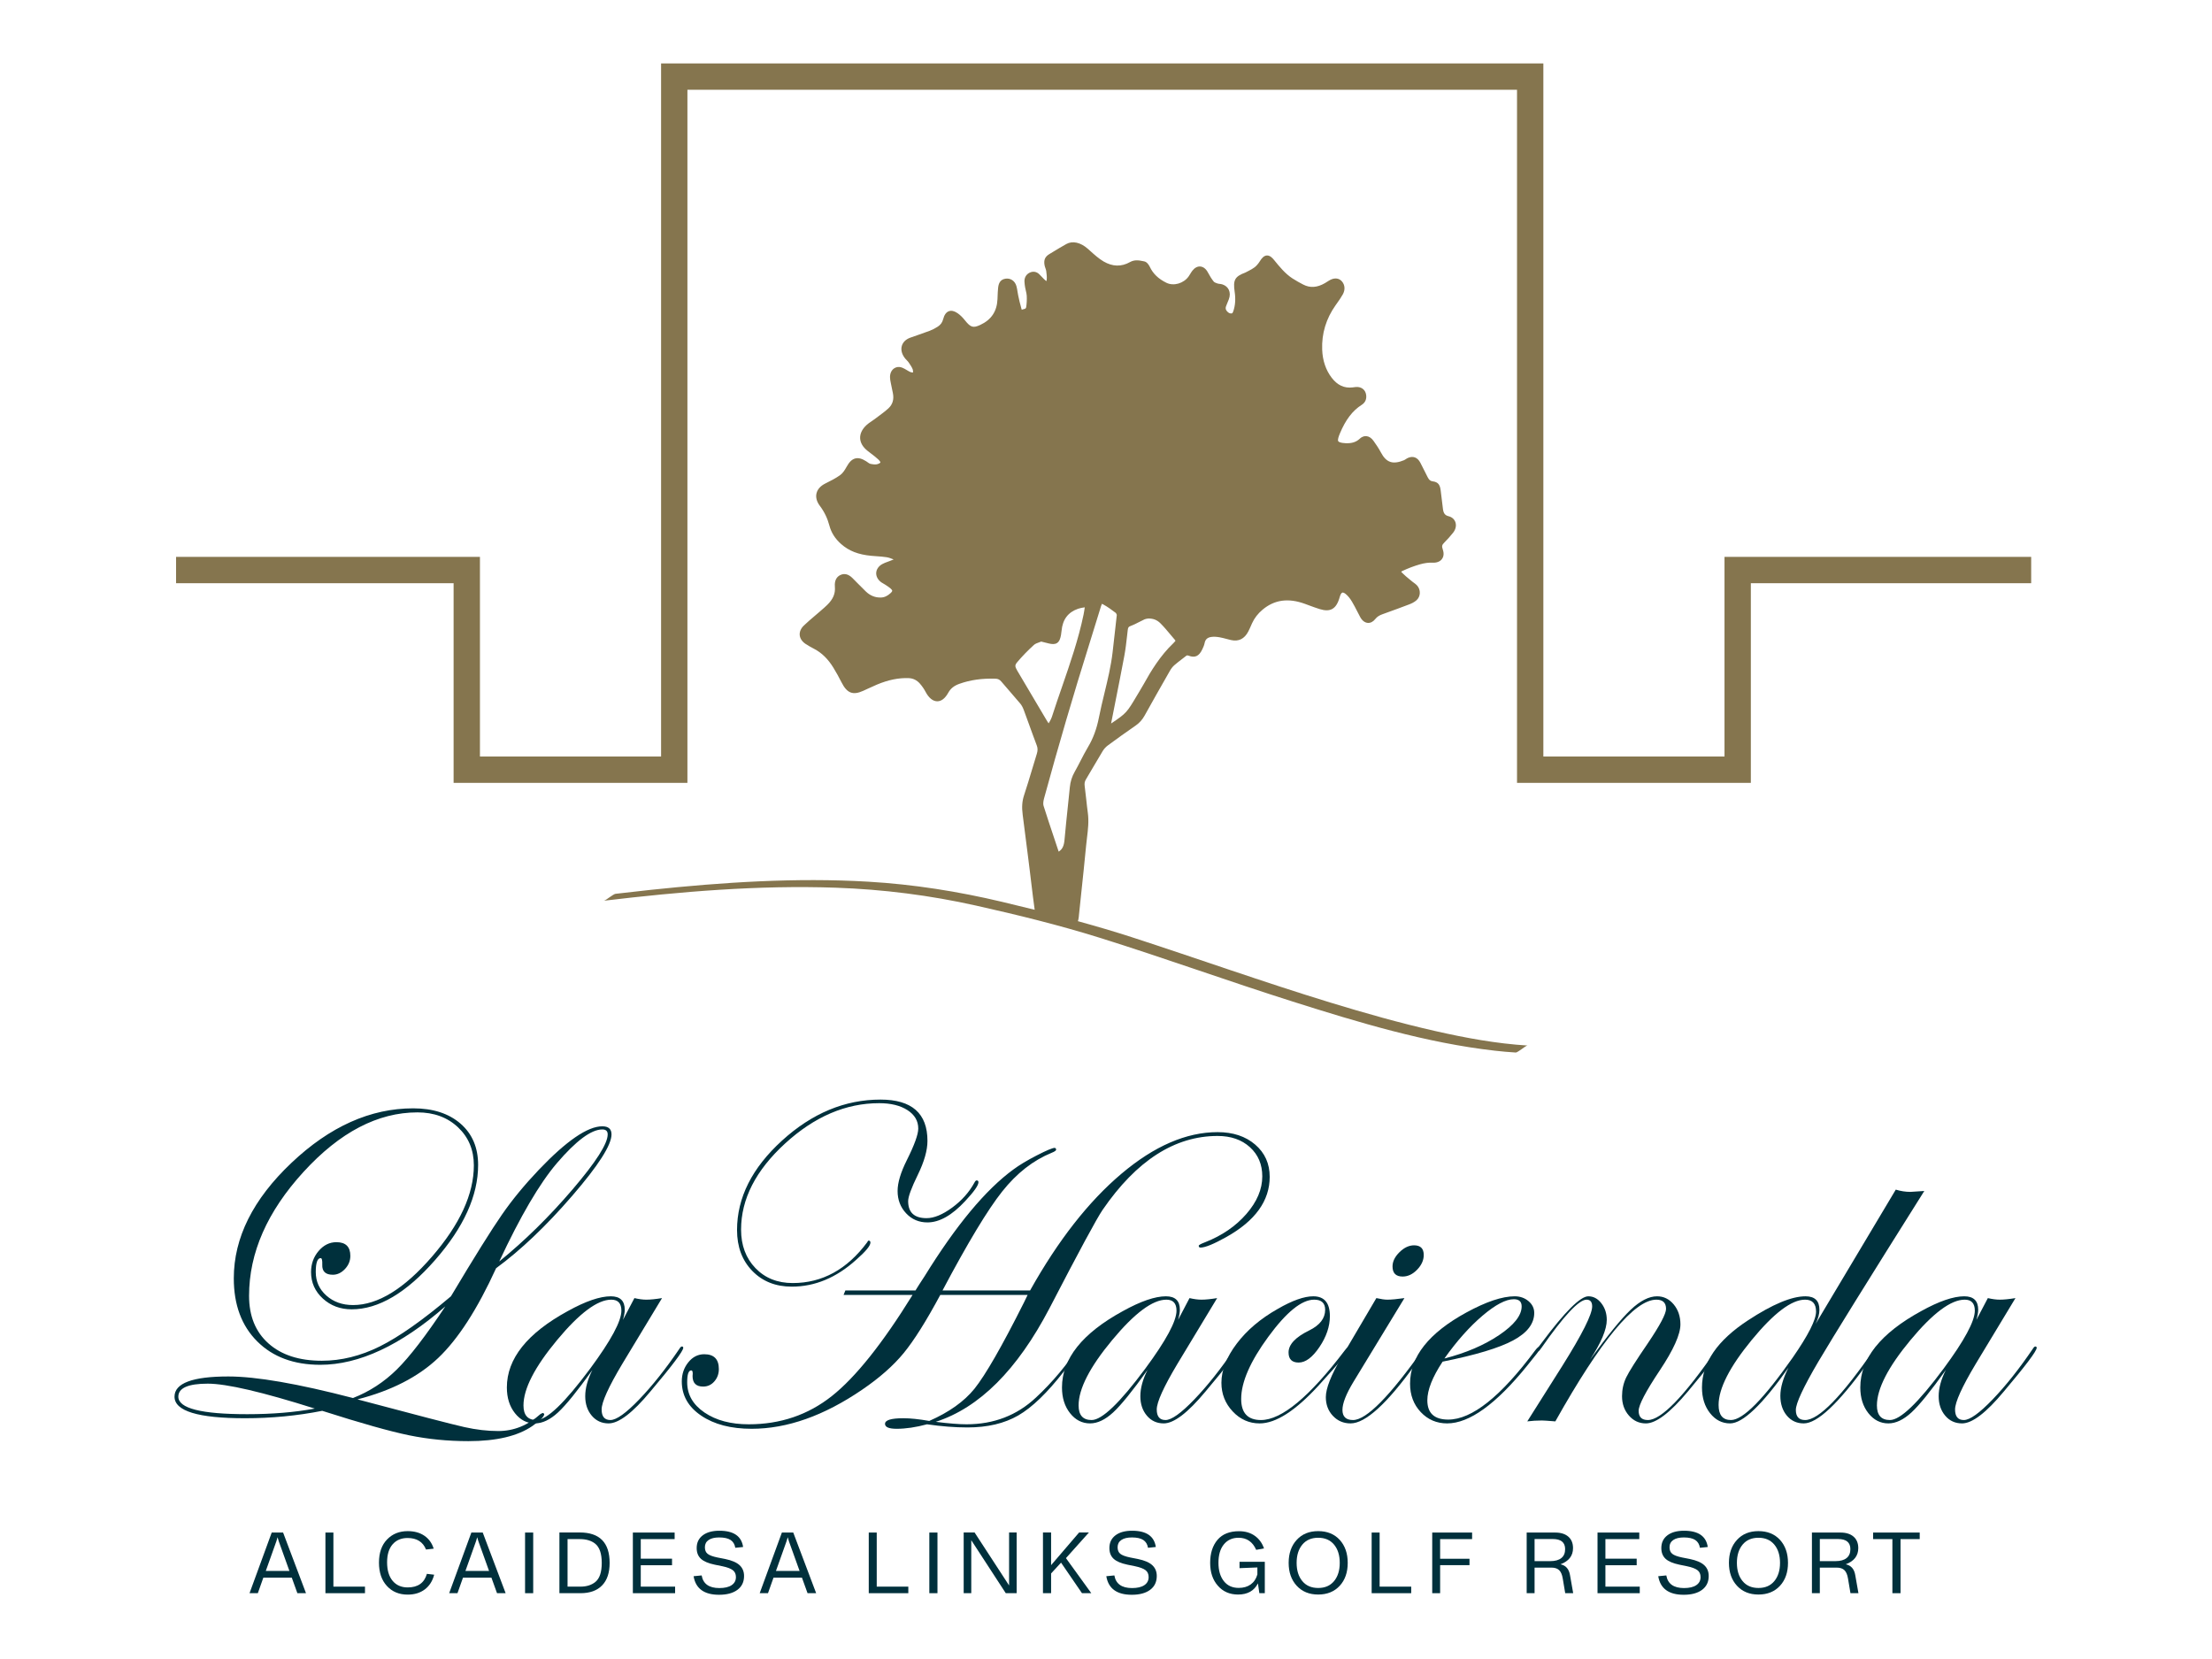 <?xml version="1.0" encoding="UTF-8" standalone="no"?>
<!DOCTYPE svg PUBLIC "-//W3C//DTD SVG 1.1//EN" "http://www.w3.org/Graphics/SVG/1.1/DTD/svg11.dtd">
<svg width="100%" height="100%" viewBox="0 0 400 300" version="1.1" xmlns="http://www.w3.org/2000/svg" xmlns:xlink="http://www.w3.org/1999/xlink" xml:space="preserve" xmlns:serif="http://www.serif.com/" style="fill-rule:evenodd;clip-rule:evenodd;stroke-linejoin:round;stroke-miterlimit:2;">
    <g transform="matrix(0.923,0,0,0.923,-61.71,-111.71)">
        <g transform="matrix(1,0,0,1,409.878,177.731)">
            <path d="M54.922,52.4L-5.159,52.4L-5.159,91.515L-40.649,91.515L-40.649,-44.275L-213.502,-44.275L-213.502,91.515L-248.991,91.515L-248.991,52.4L-308.524,52.4L-308.524,57.56L-254.151,57.56L-254.151,96.675L-208.343,96.675L-208.343,-39.115L-45.809,-39.115L-45.809,96.675L0,96.675L0,57.56L54.922,57.56L54.922,52.4Z" style="fill:rgb(133,117,78);fill-rule:nonzero;"/>
        </g>
        <g transform="matrix(1,0,0,1,279.377,255.364)">
            <path d="M0,-15.315C-0.068,-14.846 -0.137,-14.376 -0.232,-13.914C-1.239,-9.064 -2.868,-4.352 -4.443,0.206C-5.111,2.136 -5.801,4.133 -6.437,6.117C-6.483,6.265 -6.547,6.409 -6.615,6.547C-6.708,6.732 -6.924,7.165 -7.072,7.378C-7.229,7.182 -7.462,6.787 -7.562,6.616C-8.519,4.997 -9.478,3.38 -10.436,1.764L-13.22,-2.939C-13.709,-3.768 -13.709,-4.034 -13.219,-4.614C-12.251,-5.761 -11.153,-6.895 -9.956,-7.982C-9.691,-8.221 -9.303,-8.359 -8.927,-8.492C-8.789,-8.541 -8.653,-8.589 -8.524,-8.641L-8.078,-8.527C-7.697,-8.429 -7.351,-8.34 -7.003,-8.26C-6.479,-8.14 -5.882,-8.058 -5.42,-8.362C-4.939,-8.678 -4.767,-9.298 -4.651,-9.922C-4.6,-10.202 -4.565,-10.488 -4.539,-10.772C-4.329,-12.979 -3.27,-14.385 -1.3,-15.07C-0.899,-15.21 -0.47,-15.276 -0.016,-15.346C-0.009,-15.347 -0.002,-15.349 0.005,-15.349L0,-15.315ZM-7.969,22.083C-5.172,11.82 -2.171,1.584 0.952,-8.342C1.33,-9.545 1.701,-10.752 2.072,-11.959C2.44,-13.159 2.81,-14.359 3.186,-15.556C3.26,-15.792 3.318,-15.953 3.363,-16.038C3.417,-16.019 3.509,-15.978 3.663,-15.894C4.509,-15.431 5.327,-14.825 6.095,-14.243C6.154,-14.197 6.234,-13.985 6.264,-13.906C6.27,-13.889 6.275,-13.873 6.282,-13.857L6.003,-11.359C5.819,-9.711 5.643,-8.132 5.46,-6.555C5.145,-3.829 4.49,-1.13 3.858,1.48C3.479,3.045 3.088,4.663 2.771,6.277L2.771,6.278C2.341,8.461 1.651,10.328 0.661,11.986C0.128,12.878 -0.356,13.819 -0.825,14.728C-1.201,15.46 -1.579,16.192 -1.982,16.904C-2.503,17.819 -2.809,18.791 -2.917,19.874C-3.04,21.108 -3.17,22.341 -3.3,23.574C-3.531,25.777 -3.764,27.979 -3.96,30.186C-4.067,31.409 -4.389,32.061 -5.106,32.513C-5.111,32.5 -5.115,32.488 -5.12,32.473C-5.441,31.498 -5.768,30.527 -6.093,29.554C-6.754,27.583 -7.437,25.544 -8.07,23.526C-8.171,23.204 -8.135,22.692 -7.969,22.083M5.162,7.415C5.435,6.024 5.711,4.633 5.986,3.244C6.587,0.218 7.187,-2.807 7.755,-5.839C8.003,-7.162 8.155,-8.521 8.304,-9.835L8.42,-10.854C8.483,-11.392 8.571,-11.536 8.913,-11.661C9.518,-11.883 10.095,-12.181 10.654,-12.468C11.007,-12.65 11.359,-12.832 11.718,-12.994C11.912,-13.081 12.151,-13.114 12.296,-13.134C12.354,-13.142 12.401,-13.149 12.385,-13.149C13.368,-13.193 14.157,-12.895 14.84,-12.21C15.541,-11.508 16.202,-10.716 16.842,-9.949C17.127,-9.608 17.412,-9.266 17.702,-8.93C17.767,-8.857 17.778,-8.814 17.778,-8.806C17.777,-8.8 17.767,-8.767 17.716,-8.713L17.575,-8.553C17.515,-8.483 17.455,-8.413 17.389,-8.35C14.78,-5.873 12.912,-2.768 11.576,-0.341C11.302,0.155 11.01,0.638 10.717,1.122L10.301,1.815C8.235,5.293 8.183,5.383 5.162,7.415M48.119,62.083C35.043,58.088 22.171,53.48 9.169,49.261C5.689,48.132 2.182,47.112 -1.338,46.14C-1.266,45.942 -1.217,45.688 -1.171,45.348C-1.151,45.206 -1.141,45.063 -1.13,44.919L-0.695,40.757C-0.362,37.624 -0.029,34.492 0.268,31.355C0.315,30.845 0.378,30.336 0.44,29.828C0.636,28.223 0.838,26.564 0.6,24.868C0.479,24.008 0.388,23.144 0.295,22.279C0.203,21.426 0.112,20.573 -0.005,19.725C-0.084,19.159 -0.016,18.776 0.235,18.36C0.745,17.516 1.242,16.663 1.74,15.81C2.332,14.796 2.924,13.783 3.536,12.783C3.782,12.38 4.138,11.996 4.538,11.7C6.328,10.378 8.157,9.071 9.975,7.816C10.706,7.311 11.279,6.672 11.729,5.863C13.205,3.203 14.779,0.417 16.682,-2.903C16.938,-3.351 17.235,-3.729 17.54,-3.997C17.996,-4.398 18.49,-4.775 18.969,-5.141C19.252,-5.357 19.536,-5.573 19.814,-5.796C20.004,-5.948 20.095,-5.971 20.361,-5.872C21.6,-5.404 22.399,-5.771 23.035,-7.126C23.206,-7.486 23.398,-7.896 23.484,-8.335C23.632,-9.088 24.044,-9.452 24.858,-9.555C25.3,-9.61 25.811,-9.585 26.42,-9.479C26.866,-9.401 27.307,-9.283 27.747,-9.167C28.05,-9.086 28.353,-9.005 28.656,-8.937C30.144,-8.601 31.282,-9.162 32.037,-10.604C32.234,-10.982 32.407,-11.376 32.58,-11.769L32.771,-12.203C33.241,-13.243 33.925,-14.128 34.861,-14.907C37.182,-16.839 39.878,-17.211 43.108,-16.041L43.899,-15.749C44.591,-15.492 45.307,-15.227 46.025,-15.005C47.08,-14.681 47.858,-14.687 48.476,-15.023C49.149,-15.391 49.611,-16.13 49.973,-17.418C50.102,-17.876 50.282,-18.173 50.468,-18.232C50.616,-18.276 50.864,-18.177 51.141,-17.951C51.558,-17.61 51.964,-17.114 52.349,-16.475C52.719,-15.861 53.059,-15.199 53.387,-14.558C53.576,-14.187 53.767,-13.816 53.963,-13.451C54.337,-12.758 54.863,-12.349 55.443,-12.299C55.972,-12.254 56.503,-12.522 56.922,-13.055C57.316,-13.556 57.779,-13.797 58.353,-14.005L59.038,-14.253C60.548,-14.8 62.058,-15.347 63.56,-15.921C63.95,-16.07 64.523,-16.316 64.991,-16.729C65.387,-17.078 65.619,-17.57 65.646,-18.115C65.674,-18.682 65.471,-19.244 65.087,-19.657C64.895,-19.863 64.682,-20.015 64.476,-20.163C64.367,-20.24 64.258,-20.318 64.154,-20.404L63.646,-20.823C63.155,-21.225 62.69,-21.605 62.26,-22.038C62.082,-22.216 62.021,-22.313 61.995,-22.323C62.026,-22.352 62.105,-22.413 62.292,-22.5C63.398,-23.018 64.533,-23.445 65.664,-23.769C66.561,-24.024 67.396,-24.136 68.132,-24.096C68.948,-24.052 69.606,-24.306 69.98,-24.806C70.239,-25.153 70.476,-25.77 70.131,-26.739C69.914,-27.352 70.02,-27.607 70.43,-28.019C71.097,-28.69 71.669,-29.332 72.179,-29.98C72.679,-30.614 72.844,-31.382 72.619,-32.032C72.419,-32.614 71.93,-33.04 71.277,-33.2C70.603,-33.364 70.297,-33.75 70.186,-34.574C70.045,-35.625 69.921,-36.679 69.798,-37.732L69.74,-38.212C69.617,-39.261 69.318,-39.895 68.157,-40.036C67.721,-40.089 67.458,-40.305 67.19,-40.834L66.699,-41.814C66.388,-42.439 66.076,-43.064 65.752,-43.679C65.199,-44.73 64.334,-45.063 63.315,-44.617C63.162,-44.55 63.02,-44.457 62.877,-44.361C62.767,-44.287 62.663,-44.218 62.569,-44.179C60.354,-43.27 59.077,-43.695 58.018,-45.705C57.574,-46.545 57.037,-47.316 56.568,-47.974C56.18,-48.519 55.705,-48.834 55.195,-48.885C54.874,-48.919 54.383,-48.856 53.875,-48.377C53.176,-47.721 52.328,-47.453 51.12,-47.504C50.043,-47.551 49.749,-47.768 49.669,-47.894C49.502,-48.158 49.746,-48.83 50.007,-49.453C51.122,-52.117 52.476,-53.886 54.268,-55.023C54.944,-55.453 55.245,-56.116 55.138,-56.941C55.021,-57.821 54.433,-58.406 53.563,-58.507C53.257,-58.543 52.961,-58.501 52.7,-58.463L52.489,-58.435C50.841,-58.237 49.494,-58.863 48.371,-60.342C47.222,-61.854 46.599,-63.705 46.519,-65.845C46.401,-68.985 47.287,-71.91 49.15,-74.539L49.362,-74.837C49.774,-75.415 50.201,-76.013 50.561,-76.659C51.053,-77.547 50.992,-78.495 50.398,-79.194C49.856,-79.832 49.015,-79.953 48.15,-79.523C47.912,-79.405 47.684,-79.259 47.455,-79.112C47.321,-79.026 47.189,-78.941 47.053,-78.862C45.532,-77.98 44.143,-77.889 42.81,-78.582C42.17,-78.915 41.416,-79.319 40.684,-79.796C39.265,-80.72 38.152,-82.091 37.077,-83.417C36.735,-83.839 36.256,-84.321 35.669,-84.282C35.063,-84.244 34.639,-83.683 34.336,-83.198C34.013,-82.679 33.649,-82.255 33.286,-81.973C32.927,-81.695 32.519,-81.482 32.088,-81.257C31.896,-81.157 31.704,-81.057 31.465,-80.935C29.404,-80.162 29.032,-79.491 29.374,-77.161C29.584,-75.734 29.494,-74.485 29.101,-73.341C29.029,-73.133 28.912,-72.974 28.896,-72.956C28.555,-72.853 28.226,-72.972 27.91,-73.311C27.608,-73.634 27.537,-73.946 27.678,-74.323C27.769,-74.567 27.868,-74.808 27.968,-75.048C28.056,-75.259 28.144,-75.47 28.226,-75.684C28.483,-76.354 28.484,-77.02 28.228,-77.559C27.989,-78.06 27.554,-78.425 26.969,-78.616C26.775,-78.679 26.583,-78.701 26.413,-78.719C26.268,-78.736 26.131,-78.751 25.958,-78.813C25.696,-78.906 25.398,-79.011 25.272,-79.169C24.879,-79.659 24.507,-80.241 24.137,-80.948C23.769,-81.65 23.244,-82.066 22.66,-82.12C22.103,-82.176 21.545,-81.884 21.093,-81.308C20.932,-81.103 20.793,-80.875 20.655,-80.647C20.56,-80.491 20.466,-80.335 20.361,-80.188C19.373,-78.792 17.407,-78.234 15.983,-78.94C14.415,-79.718 13.388,-80.706 12.753,-82.05C12.679,-82.208 12.277,-83 11.673,-83.121L11.48,-83.16C10.683,-83.323 9.781,-83.507 8.864,-82.988C7.193,-82.042 5.454,-82.08 3.697,-83.107C2.768,-83.65 1.899,-84.431 1.06,-85.187L0.621,-85.579C-0.806,-86.847 -2.385,-87.204 -3.603,-86.527C-4.508,-86.026 -5.408,-85.479 -6.278,-84.95L-6.946,-84.545C-7.778,-84.044 -8.056,-83.399 -7.875,-82.392C-7.837,-82.181 -7.768,-81.978 -7.695,-81.774C-7.63,-81.588 -7.567,-81.414 -7.544,-81.233C-7.467,-80.645 -7.388,-80.036 -7.454,-79.488C-7.47,-79.356 -7.5,-79.292 -7.499,-79.273C-7.526,-79.28 -7.59,-79.305 -7.685,-79.384C-7.932,-79.588 -8.159,-79.83 -8.399,-80.086C-8.574,-80.273 -8.751,-80.46 -8.936,-80.634C-9.47,-81.137 -10.158,-81.233 -10.828,-80.897C-11.478,-80.568 -11.836,-79.939 -11.809,-79.169C-11.794,-78.749 -11.73,-78.34 -11.677,-78.031C-11.639,-77.814 -11.588,-77.599 -11.538,-77.384C-11.454,-77.027 -11.374,-76.69 -11.36,-76.36C-11.326,-75.577 -11.364,-74.836 -11.474,-74.157C-11.519,-73.879 -11.665,-73.814 -12.185,-73.714L-12.324,-73.636C-12.365,-73.685 -12.411,-73.875 -12.436,-73.977C-12.454,-74.054 -12.472,-74.128 -12.491,-74.193C-12.698,-74.875 -12.854,-75.6 -13.003,-76.302L-13.05,-76.523C-13.099,-76.748 -13.134,-76.977 -13.17,-77.206C-13.225,-77.559 -13.282,-77.925 -13.384,-78.283C-13.67,-79.293 -14.523,-79.876 -15.497,-79.74C-16.646,-79.578 -16.888,-78.692 -16.971,-77.939C-17.034,-77.354 -17.056,-76.763 -17.077,-76.191L-17.095,-75.728C-17.196,-73.336 -18.302,-71.683 -20.473,-70.675C-21.856,-70.034 -22.359,-70.183 -23.46,-71.566C-23.948,-72.18 -24.426,-72.642 -24.917,-72.978C-25.557,-73.417 -26.135,-73.544 -26.632,-73.357C-27.151,-73.161 -27.522,-72.641 -27.736,-71.81C-27.902,-71.158 -28.231,-70.703 -28.802,-70.334C-29.321,-69.998 -29.849,-69.727 -30.369,-69.528C-31.13,-69.238 -31.898,-68.973 -32.667,-68.708C-33.174,-68.532 -33.68,-68.358 -34.185,-68.176C-35.048,-67.865 -35.636,-67.287 -35.841,-66.547C-36.06,-65.758 -35.822,-64.885 -35.172,-64.087C-35.071,-63.964 -34.962,-63.851 -34.852,-63.739C-34.729,-63.614 -34.605,-63.491 -34.508,-63.345L-34.432,-63.234C-34.155,-62.827 -33.868,-62.406 -33.7,-61.968C-33.641,-61.812 -33.637,-61.592 -33.639,-61.355C-33.829,-61.365 -34.006,-61.382 -34.144,-61.439C-34.381,-61.537 -34.614,-61.679 -34.862,-61.829C-35.157,-62.008 -35.463,-62.193 -35.804,-62.321C-36.355,-62.525 -36.907,-62.47 -37.354,-62.16C-37.858,-61.812 -38.148,-61.195 -38.151,-60.47C-38.153,-60.098 -38.081,-59.744 -38.013,-59.401L-37.969,-59.18C-37.895,-58.785 -37.812,-58.392 -37.729,-57.999L-37.587,-57.317C-37.338,-56.092 -37.639,-55.083 -38.48,-54.316C-39.109,-53.743 -39.811,-53.226 -40.489,-52.725C-40.74,-52.54 -40.992,-52.355 -41.241,-52.165C-41.42,-52.029 -41.607,-51.904 -41.795,-51.779C-42.136,-51.551 -42.487,-51.315 -42.805,-51.012C-43.625,-50.229 -44.04,-49.352 -44.004,-48.476C-43.968,-47.6 -43.481,-46.759 -42.598,-46.045C-42.344,-45.84 -42.084,-45.643 -41.824,-45.446C-41.336,-45.076 -40.875,-44.726 -40.448,-44.322C-40.004,-43.902 -40.034,-43.733 -40.035,-43.732C-40.044,-43.69 -40.16,-43.552 -40.582,-43.409C-40.969,-43.277 -41.498,-43.362 -42.008,-43.461C-42.151,-43.489 -42.34,-43.625 -42.521,-43.757C-42.619,-43.828 -42.717,-43.899 -42.815,-43.961C-43.659,-44.498 -44.339,-44.674 -44.955,-44.515C-45.604,-44.347 -46.136,-43.833 -46.676,-42.847C-46.945,-42.355 -47.364,-41.656 -47.883,-41.28C-48.8,-40.615 -49.835,-40.1 -50.837,-39.602C-51.771,-39.138 -52.363,-38.472 -52.552,-37.676C-52.736,-36.894 -52.511,-36.05 -51.898,-35.237C-51.02,-34.07 -50.407,-32.801 -50.024,-31.357C-49.657,-29.971 -48.905,-28.791 -47.728,-27.748C-46.194,-26.392 -44.367,-25.68 -41.804,-25.44C-41.461,-25.409 -41.117,-25.384 -40.773,-25.36C-40.12,-25.315 -39.445,-25.267 -38.798,-25.163C-38.367,-25.094 -37.937,-24.925 -37.481,-24.747C-37.466,-24.741 -37.45,-24.735 -37.435,-24.73C-37.57,-24.674 -37.706,-24.62 -37.843,-24.566L-38.174,-24.435C-38.323,-24.375 -38.475,-24.32 -38.627,-24.265C-38.986,-24.136 -39.359,-24.002 -39.714,-23.795C-40.404,-23.395 -40.819,-22.778 -40.855,-22.101C-40.891,-21.412 -40.53,-20.738 -39.866,-20.254C-39.722,-20.149 -39.566,-20.062 -39.411,-19.977C-39.306,-19.919 -39.201,-19.862 -39.102,-19.795L-38.868,-19.641C-38.565,-19.441 -38.279,-19.253 -38.029,-19.028C-37.755,-18.778 -37.713,-18.648 -37.713,-18.592C-37.712,-18.547 -37.741,-18.414 -38.023,-18.149C-38.64,-17.572 -39.266,-17.284 -39.937,-17.27C-41.04,-17.232 -42.034,-17.639 -42.868,-18.436C-43.461,-19.003 -44.037,-19.591 -44.614,-20.178C-44.906,-20.477 -45.199,-20.774 -45.494,-21.069C-46.285,-21.863 -47.097,-22.063 -47.909,-21.662C-48.454,-21.394 -49.076,-20.779 -48.951,-19.375C-48.834,-18.051 -49.294,-16.958 -50.443,-15.829C-50.818,-15.46 -51.215,-15.117 -51.61,-14.775L-51.946,-14.484C-52.278,-14.193 -52.613,-13.909 -52.949,-13.624C-53.642,-13.035 -54.357,-12.427 -55.032,-11.779C-55.611,-11.223 -55.897,-10.558 -55.84,-9.907C-55.782,-9.25 -55.378,-8.639 -54.702,-8.189C-54.118,-7.8 -53.505,-7.47 -53.036,-7.226C-51.525,-6.44 -50.277,-5.217 -49.223,-3.489C-48.686,-2.61 -48.152,-1.647 -47.636,-0.627C-46.57,1.477 -45.425,1.921 -43.414,1.013C-43.105,0.873 -42.798,0.731 -42.49,0.588C-41.902,0.316 -41.314,0.043 -40.718,-0.207C-38.477,-1.145 -36.436,-1.557 -34.483,-1.477C-33.621,-1.44 -32.887,-1.081 -32.301,-0.411C-31.861,0.092 -31.473,0.656 -31.176,1.221C-30.557,2.398 -29.751,3.052 -28.906,3.061C-28.081,3.065 -27.357,2.501 -26.728,1.37C-26.269,0.545 -25.601,0.012 -24.561,-0.361C-22.442,-1.119 -20.138,-1.451 -17.51,-1.369C-16.999,-1.354 -16.674,-1.198 -16.35,-0.813C-15.766,-0.119 -15.171,0.563 -14.577,1.245C-13.922,1.997 -13.266,2.749 -12.625,3.517C-12.369,3.824 -12.135,4.252 -11.947,4.754C-11.568,5.767 -11.201,6.785 -10.834,7.803C-10.363,9.105 -9.894,10.408 -9.4,11.699C-9.194,12.238 -9.191,12.718 -9.389,13.354C-9.689,14.326 -9.983,15.302 -10.276,16.278C-10.79,17.987 -11.321,19.755 -11.888,21.471C-12.271,22.631 -12.354,23.806 -12.158,25.283C-11.802,27.969 -11.466,30.658 -11.129,33.347L-10.785,36.095C-10.666,37.034 -10.555,37.973 -10.443,38.913C-10.249,40.544 -10.043,42.225 -9.807,43.906C-11.92,43.377 -14.038,42.865 -16.159,42.361C-24.79,40.312 -33.522,38.925 -42.384,38.404C-56.6,37.568 -70.893,38.515 -85.033,40.003C-87.322,40.245 -89.609,40.503 -91.896,40.775C-92.252,40.818 -92.773,41.267 -93.084,41.446C-93.395,41.625 -93.902,42.098 -94.26,42.14C-79.187,40.345 -63.957,39.053 -48.765,39.582C-39.498,39.905 -30.321,41.066 -21.273,43.091C-13.171,44.905 -5.048,46.898 2.877,49.373C15.557,53.335 28.052,57.87 40.716,61.88C53.63,65.97 66.863,69.988 80.369,71.516C81.716,71.669 83.066,71.789 84.42,71.872C84.706,71.889 85.36,71.344 85.609,71.201C85.859,71.056 86.495,70.489 86.785,70.506C80.656,70.132 74.586,69.009 68.607,67.65C61.705,66.081 54.887,64.152 48.119,62.083" style="fill:rgb(133,117,78);fill-rule:nonzero;"/>
        </g>
        <g transform="matrix(1,0,0,1,185.915,398.27)">
            <path d="M0,-54.994C0,-55.639 -0.352,-55.962 -1.056,-55.962C-3.227,-55.962 -6.203,-53.747 -9.986,-49.318C-13.36,-45.359 -17.113,-38.95 -21.249,-30.093C-16.233,-34.169 -11.438,-38.884 -6.863,-44.237C-2.287,-49.59 0,-53.175 0,-54.994M-57.378,-1.275C-67.67,-4.532 -74.663,-6.159 -78.358,-6.159C-82.199,-6.159 -84.119,-5.307 -84.119,-3.607C-84.119,-1.319 -79.618,-0.176 -70.617,-0.176C-65.75,-0.176 -61.336,-0.542 -57.378,-1.275M0.749,-54.994C0.749,-52.911 -1.812,-48.908 -6.929,-42.983C-12.048,-37.058 -17.025,-32.321 -21.865,-28.772C-25.533,-20.736 -29.318,-14.87 -33.222,-11.175C-37.123,-7.479 -42.392,-4.779 -49.021,-3.079C-37.352,0.029 -30.366,1.84 -28.064,2.354C-25.764,2.866 -23.557,3.124 -21.444,3.124C-18.396,3.124 -15.639,2.016 -13.176,-0.198C-12.912,-0.344 -12.751,-0.418 -12.691,-0.418C-12.546,-0.358 -12.458,-0.286 -12.428,-0.198C-12.428,0.275 -13.206,1.054 -14.759,2.144C-17.633,4.116 -21.812,5.104 -27.295,5.104C-31.312,5.104 -35.182,4.723 -38.906,3.96C-42.63,3.196 -48.304,1.599 -55.927,-0.836C-60.824,0.133 -65.867,0.616 -71.057,0.616C-80.264,0.616 -84.867,-0.792 -84.867,-3.607C-84.867,-6.247 -81.349,-7.567 -74.312,-7.567C-68.857,-7.567 -60.722,-6.159 -49.901,-3.344C-46.674,-4.603 -43.806,-6.473 -41.295,-8.953C-38.786,-11.431 -35.624,-15.545 -31.809,-21.294C-40.55,-13.667 -48.718,-9.854 -56.314,-9.854C-61.477,-9.854 -65.591,-11.379 -68.654,-14.431C-71.72,-17.48 -73.252,-21.602 -73.252,-26.793C-73.252,-34.741 -69.49,-42.279 -61.967,-49.407C-54.444,-56.533 -46.488,-60.098 -38.1,-60.098C-34.229,-60.098 -31.142,-59.1 -28.839,-57.106C-26.537,-55.11 -25.385,-52.413 -25.385,-49.011C-25.385,-42.998 -28.2,-36.78 -33.832,-30.356C-39.464,-23.933 -44.904,-20.722 -50.154,-20.722C-52.384,-20.722 -54.269,-21.426 -55.808,-22.834C-57.348,-24.242 -58.117,-25.972 -58.117,-28.024C-58.117,-29.608 -57.627,-30.979 -56.644,-32.139C-55.662,-33.297 -54.496,-33.876 -53.146,-33.876C-51.328,-33.876 -50.419,-32.981 -50.419,-31.192C-50.419,-30.225 -50.771,-29.366 -51.475,-28.619C-52.179,-27.871 -52.971,-27.497 -53.851,-27.497C-55.287,-27.497 -55.978,-28.157 -55.918,-29.476C-55.89,-30.327 -55.991,-30.753 -56.227,-30.753C-56.871,-30.753 -57.194,-29.843 -57.194,-28.024C-57.194,-26.178 -56.497,-24.638 -55.104,-23.405C-53.712,-22.174 -51.974,-21.557 -49.891,-21.557C-45.052,-21.557 -39.897,-24.718 -34.426,-31.038C-28.956,-37.358 -26.221,-43.32 -26.221,-48.923C-26.221,-51.943 -27.255,-54.429 -29.322,-56.38C-31.391,-58.33 -34.038,-59.306 -37.264,-59.306C-45.037,-59.306 -52.479,-55.419 -59.591,-47.647C-66.704,-39.874 -70.261,-31.779 -70.261,-23.362C-70.261,-19.401 -68.992,-16.292 -66.454,-14.035C-63.919,-11.775 -60.436,-10.646 -56.006,-10.646C-52.193,-10.646 -48.402,-11.585 -44.633,-13.463C-40.865,-15.339 -36.223,-18.61 -30.709,-23.273C-26.104,-30.987 -22.76,-36.34 -20.678,-39.332C-18.684,-42.206 -16.293,-45.11 -13.506,-48.043C-8.081,-53.733 -3.93,-56.578 -1.056,-56.578C0.146,-56.578 0.749,-56.05 0.749,-54.994" style="fill:rgb(0,48,60);fill-rule:nonzero;"/>
        </g>
        <g transform="matrix(1,0,0,1,188.599,397.082)">
            <path d="M0,-19.269C0,-20.706 -0.66,-21.425 -1.98,-21.425C-4.679,-21.425 -8.221,-18.786 -12.605,-13.506C-16.99,-8.227 -19.183,-3.958 -19.183,-0.704C-19.183,1.204 -18.333,2.156 -16.631,2.156C-14.606,2.156 -11.103,-1.202 -6.116,-7.919C-2.039,-13.432 0,-17.216 0,-19.269M12.12,-11.988C12.12,-11.372 9.977,-8.523 5.689,-3.441C2.225,0.731 -0.506,2.816 -2.503,2.816C-3.854,2.816 -4.955,2.31 -5.807,1.298C-6.658,0.286 -7.084,-0.982 -7.084,-2.507C-7.084,-4.091 -6.614,-5.807 -5.676,-7.655C-8.609,-3.548 -10.854,-0.776 -12.407,0.661C-13.962,2.096 -15.473,2.816 -16.938,2.816C-18.493,2.816 -19.798,2.148 -20.854,0.814C-21.91,-0.52 -22.437,-2.199 -22.437,-4.224C-22.437,-9.855 -18.464,-14.84 -10.516,-19.182C-7.025,-21.118 -4.21,-22.085 -2.068,-22.085C-0.25,-22.085 0.659,-21.206 0.659,-19.445C0.659,-18.947 0.542,-18.287 0.308,-17.466L2.552,-21.733C3.432,-21.528 4.208,-21.425 4.883,-21.425C5.675,-21.425 6.701,-21.528 7.963,-21.733L0.176,-8.843C-2.523,-4.326 -3.872,-1.348 -3.872,0.088C-3.872,1.467 -3.3,2.156 -2.153,2.156C-0.979,2.156 0.901,0.812 3.485,-1.875C6.07,-4.563 8.699,-7.875 11.372,-11.812C11.548,-12.106 11.709,-12.252 11.856,-12.252C12.032,-12.252 12.12,-12.165 12.12,-11.988" style="fill:rgb(0,48,60);fill-rule:nonzero;"/>
        </g>
        <g transform="matrix(1,0,0,1,258.552,384.764)">
            <path d="M0,-32.117C0,-31.502 -0.866,-30.269 -2.597,-28.421C-5.178,-25.635 -7.642,-24.242 -9.988,-24.242C-11.659,-24.242 -13.054,-24.836 -14.167,-26.024C-15.282,-27.212 -15.839,-28.67 -15.839,-30.401C-15.839,-32.013 -15.238,-34.023 -14.035,-36.429C-12.539,-39.421 -11.791,-41.488 -11.791,-42.632C-11.791,-44.128 -12.495,-45.331 -13.903,-46.24C-15.311,-47.148 -17.158,-47.603 -19.446,-47.603C-25.988,-47.603 -32.132,-44.971 -37.881,-39.706C-43.63,-34.441 -46.504,-28.817 -46.504,-22.834C-46.504,-19.755 -45.565,-17.239 -43.688,-15.289C-41.812,-13.338 -39.377,-12.363 -36.385,-12.363C-30.607,-12.363 -25.738,-15.031 -21.778,-20.37C-21.72,-20.547 -21.632,-20.648 -21.515,-20.678C-21.28,-20.678 -21.163,-20.547 -21.163,-20.282C-21.163,-19.667 -22.102,-18.537 -23.979,-16.895C-27.85,-13.404 -32.044,-11.659 -36.562,-11.659C-39.729,-11.659 -42.31,-12.685 -44.305,-14.739C-46.299,-16.791 -47.296,-19.461 -47.296,-22.746C-47.296,-29.082 -44.355,-34.926 -38.475,-40.278C-32.595,-45.631 -26.164,-48.307 -19.183,-48.307C-13.054,-48.307 -9.988,-45.608 -9.988,-40.212C-9.988,-38.365 -10.619,-36.149 -11.879,-33.569C-13.142,-30.988 -13.771,-29.271 -13.771,-28.421C-13.771,-26.192 -12.569,-25.077 -10.164,-25.077C-8.697,-25.077 -7.025,-25.766 -5.148,-27.145C-3.271,-28.524 -1.819,-30.151 -0.792,-32.03C-0.646,-32.322 -0.5,-32.469 -0.353,-32.469C-0.118,-32.469 0,-32.351 0,-32.117M57.062,-33.173C57.062,-28.479 54.23,-24.55 48.57,-21.382C46.106,-20.004 44.419,-19.314 43.511,-19.314C43.275,-19.314 43.159,-19.43 43.159,-19.667C43.159,-19.813 43.584,-20.047 44.436,-20.37C47.72,-21.661 50.402,-23.501 52.486,-25.891C54.568,-28.281 55.609,-30.738 55.609,-33.262C55.609,-35.607 54.802,-37.513 53.189,-38.98C51.577,-40.446 49.465,-41.18 46.854,-41.18C38.466,-41.18 30.957,-36.355 24.329,-26.706C23.185,-25.034 19.71,-18.596 13.902,-7.392C7.596,4.663 0.176,12.07 -8.359,14.826C-5.808,15.149 -3.799,15.31 -2.333,15.31C3.006,15.31 7.537,13.566 11.263,10.074C14.488,7.083 17.407,3.593 20.018,-0.396C20.34,-0.807 20.574,-1.013 20.721,-1.013C20.839,-0.983 20.897,-0.925 20.897,-0.837C20.897,-0.543 19.519,1.378 16.762,4.927C13.506,9.122 10.521,12.003 7.809,13.572C5.095,15.141 1.773,15.927 -2.156,15.927C-4.591,15.927 -7.23,15.72 -10.076,15.31C-12.246,15.897 -14.227,16.19 -16.015,16.19C-17.541,16.19 -18.303,15.867 -18.303,15.223C-18.303,14.488 -17.101,14.122 -14.695,14.122C-13.347,14.122 -11.659,14.298 -9.636,14.651C-5.765,12.949 -2.816,10.853 -0.792,8.36C1.377,5.66 4.619,0.015 8.931,-8.58L9.634,-10.032L-7.479,-10.032C-10.237,-4.898 -12.628,-1.1 -14.651,1.363C-16.675,3.827 -19.389,6.218 -22.79,8.535C-30.27,13.639 -37.484,16.19 -44.436,16.19C-48.483,16.19 -51.776,15.332 -54.313,13.616C-56.851,11.901 -58.119,9.664 -58.119,6.906C-58.119,5.471 -57.694,4.223 -56.843,3.167C-55.993,2.111 -54.951,1.583 -53.72,1.583C-51.813,1.583 -50.859,2.552 -50.859,4.487C-50.859,5.426 -51.153,6.233 -51.739,6.906C-52.326,7.582 -53.059,7.918 -53.938,7.918C-55.318,7.918 -56.007,7.231 -56.007,5.851C-55.919,5.118 -56.007,4.751 -56.271,4.751C-56.799,4.751 -57.063,5.529 -57.063,7.083C-57.063,9.488 -55.934,11.46 -53.673,13C-51.414,14.54 -48.522,15.31 -45,15.31C-38.808,15.31 -33.387,13.47 -28.734,9.788C-24.083,6.108 -18.809,-0.499 -12.908,-10.032L-26.424,-10.032L-26.071,-10.912L-12.336,-10.912C-11.984,-11.498 -11.382,-12.436 -10.532,-13.727C-4.369,-23.699 1.428,-30.665 6.857,-34.625C8.002,-35.475 9.527,-36.391 11.436,-37.375C13.343,-38.357 14.518,-38.848 14.958,-38.848C15.134,-38.789 15.222,-38.673 15.222,-38.497C15.222,-38.32 14.928,-38.115 14.342,-37.881C10.734,-36.413 7.508,-33.891 4.663,-30.313C1.817,-26.734 -2.084,-20.267 -7.04,-10.912L10.118,-10.912C15.603,-20.707 21.563,-28.326 28.002,-33.767C34.44,-39.208 40.724,-41.929 46.854,-41.929C49.875,-41.929 52.332,-41.114 54.224,-39.487C56.116,-37.858 57.062,-35.754 57.062,-33.173" style="fill:rgb(0,48,60);fill-rule:nonzero;"/>
        </g>
        <g transform="matrix(1,0,0,1,297.356,397.082)">
            <path d="M0,-19.269C0,-20.706 -0.661,-21.425 -1.98,-21.425C-4.679,-21.425 -8.221,-18.786 -12.604,-13.506C-16.99,-8.227 -19.182,-3.958 -19.182,-0.704C-19.182,1.204 -18.332,2.156 -16.63,2.156C-14.606,2.156 -11.102,-1.202 -6.116,-7.919C-2.039,-13.432 0,-17.216 0,-19.269M12.12,-11.988C12.12,-11.372 9.978,-8.523 5.69,-3.441C2.226,0.731 -0.507,2.816 -2.503,2.816C-3.854,2.816 -4.955,2.31 -5.807,1.298C-6.658,0.286 -7.084,-0.982 -7.084,-2.507C-7.084,-4.091 -6.614,-5.807 -5.676,-7.655C-8.608,-3.548 -10.854,-0.776 -12.406,0.661C-13.962,2.096 -15.473,2.816 -16.938,2.816C-18.493,2.816 -19.798,2.148 -20.854,0.814C-21.91,-0.52 -22.437,-2.199 -22.437,-4.224C-22.437,-9.855 -18.464,-14.84 -10.516,-19.182C-7.025,-21.118 -4.209,-22.085 -2.069,-22.085C-0.251,-22.085 0.659,-21.206 0.659,-19.445C0.659,-18.947 0.542,-18.287 0.308,-17.466L2.551,-21.733C3.431,-21.528 4.208,-21.425 4.883,-21.425C5.674,-21.425 6.701,-21.528 7.962,-21.733L0.176,-8.843C-2.524,-4.326 -3.871,-1.348 -3.871,0.088C-3.871,1.467 -3.299,2.156 -2.154,2.156C-0.979,2.156 0.901,0.812 3.486,-1.875C6.07,-4.563 8.699,-7.875 11.371,-11.812C11.547,-12.106 11.709,-12.252 11.856,-12.252C12.032,-12.252 12.12,-12.165 12.12,-11.988" style="fill:rgb(0,48,60);fill-rule:nonzero;"/>
        </g>
        <g transform="matrix(1,0,0,1,331.386,389.801)">
            <path d="M0,-4.706C0,-4.324 -2.07,-1.857 -6.209,2.695C-10.729,7.631 -14.575,10.098 -17.746,10.098C-19.801,10.098 -21.562,9.313 -23.029,7.744C-24.498,6.175 -25.231,4.306 -25.231,2.135C-25.231,-0.329 -24.234,-2.881 -22.239,-5.52C-20.246,-8.16 -17.562,-10.433 -14.188,-12.34C-11.345,-13.982 -9.026,-14.804 -7.237,-14.804C-5.067,-14.804 -3.981,-13.513 -3.981,-10.932C-3.981,-8.909 -4.663,-6.884 -6.027,-4.861C-7.392,-2.837 -8.748,-1.825 -10.097,-1.825C-11.417,-1.825 -12.077,-2.484 -12.077,-3.806C-12.077,-5.359 -10.729,-6.797 -8.029,-8.116C-5.947,-9.143 -4.906,-10.492 -4.906,-12.163C-4.906,-13.484 -5.625,-14.144 -7.062,-14.144C-9.497,-14.144 -12.488,-11.725 -16.036,-6.884C-19.586,-2.046 -21.359,2.019 -21.359,5.303C-21.359,8.06 -20.068,9.438 -17.484,9.438C-13.433,9.438 -7.942,4.87 -1.013,-4.266C-0.631,-4.736 -0.352,-4.971 -0.176,-4.971C-0.06,-4.941 0,-4.853 0,-4.706" style="fill:rgb(0,48,60);fill-rule:nonzero;"/>
        </g>
        <g transform="matrix(1,0,0,1,345.794,398.005)">
            <path d="M0,-31.103C0,-30.077 -0.433,-29.116 -1.298,-28.221C-2.163,-27.327 -3.108,-26.879 -4.136,-26.879C-5.455,-26.879 -6.115,-27.54 -6.115,-28.86C-6.115,-29.828 -5.66,-30.758 -4.751,-31.653C-3.843,-32.547 -2.89,-32.996 -1.892,-32.996C-0.631,-32.996 0,-32.365 0,-31.103M0.639,-12.911C0.608,-12.823 0.463,-12.588 0.198,-12.207L-1.695,-9.607C-7.217,-1.94 -11.431,1.893 -14.337,1.893C-15.717,1.893 -16.869,1.401 -17.794,0.419C-18.72,-0.563 -19.182,-1.787 -19.182,-3.254C-19.182,-4.955 -18.17,-7.537 -16.146,-10.998L-9.283,-22.656C-8.374,-22.451 -7.655,-22.348 -7.127,-22.348C-6.335,-22.348 -5.221,-22.451 -3.783,-22.656L-13.77,-6.246C-15.208,-3.871 -15.926,-2.037 -15.926,-0.747C-15.926,0.574 -15.235,1.233 -13.855,1.233C-11.242,1.233 -6.646,-3.422 -0.066,-12.735C0.08,-13.029 0.227,-13.175 0.374,-13.175C0.551,-13.175 0.639,-13.087 0.639,-12.911" style="fill:rgb(0,48,60);fill-rule:nonzero;"/>
        </g>
        <g transform="matrix(1,0,0,1,364.977,397.919)">
            <path d="M0,-20.943C0,-21.881 -0.514,-22.35 -1.541,-22.35C-3.095,-22.35 -5.141,-21.272 -7.678,-19.117C-10.215,-16.961 -12.7,-14.168 -15.135,-10.736C-10.911,-11.82 -7.333,-13.353 -4.399,-15.334C-1.468,-17.313 0,-19.183 0,-20.943M3.718,-12.782C3.718,-12.694 3.453,-12.312 2.925,-11.638L1.031,-9.267C-5.045,-1.769 -10.256,1.979 -14.601,1.979C-16.656,1.979 -18.381,1.239 -19.775,-0.243C-21.169,-1.723 -21.865,-3.579 -21.865,-5.808C-21.865,-11.088 -18.186,-15.736 -10.823,-19.755C-6.951,-21.866 -3.799,-22.922 -1.364,-22.922C-0.309,-22.922 0.594,-22.606 1.342,-21.976C2.089,-21.345 2.464,-20.576 2.464,-19.668C2.464,-17.555 1.084,-15.758 -1.672,-14.278C-4.429,-12.796 -9.035,-11.411 -15.486,-10.12C-17.482,-7.098 -18.479,-4.577 -18.479,-2.552C-18.479,-0.029 -17.113,1.231 -14.383,1.231C-9.744,1.231 -4.063,-3.293 2.661,-12.342C3.013,-12.811 3.306,-13.046 3.542,-13.046C3.658,-13.015 3.718,-12.927 3.718,-12.782" style="fill:rgb(0,48,60);fill-rule:nonzero;"/>
        </g>
        <g transform="matrix(1,0,0,1,403.935,389.801)">
            <path d="M0,-4.706C0,-4.09 -2.129,-1.241 -6.387,3.841C-9.881,8.013 -12.627,10.098 -14.623,10.098C-15.944,10.098 -17.053,9.585 -17.949,8.558C-18.845,7.531 -19.292,6.271 -19.292,4.774C-19.292,3.454 -19.021,2.231 -18.479,1.101C-17.937,-0.028 -16.521,-2.265 -14.232,-5.608C-11.857,-9.128 -10.669,-11.372 -10.669,-12.34C-10.669,-13.542 -11.301,-14.144 -12.561,-14.144C-16.844,-14.144 -23.443,-6.195 -32.359,9.702C-33.796,9.585 -34.662,9.525 -34.954,9.525C-35.981,9.525 -36.949,9.585 -37.858,9.702L-30.995,-1.166C-27.095,-7.383 -25.144,-11.268 -25.144,-12.824C-25.144,-13.704 -25.512,-14.144 -26.246,-14.144C-27.745,-14.144 -30.698,-10.984 -35.107,-4.664C-35.372,-4.281 -35.577,-4.075 -35.725,-4.047C-35.871,-4.047 -35.96,-4.135 -35.989,-4.31C-35.96,-4.458 -35.9,-4.576 -35.813,-4.664L-34.976,-5.765C-30.48,-11.791 -27.454,-14.804 -25.897,-14.804C-24.899,-14.804 -24.047,-14.349 -23.342,-13.439C-22.637,-12.53 -22.283,-11.444 -22.283,-10.185C-22.283,-8.307 -23.384,-5.696 -25.584,-2.352C-22.124,-7.133 -19.462,-10.403 -17.599,-12.163C-15.736,-13.924 -14.013,-14.804 -12.429,-14.804C-11.139,-14.804 -10.054,-14.275 -9.174,-13.22C-8.294,-12.163 -7.853,-10.858 -7.853,-9.305C-7.853,-7.339 -9.203,-4.333 -11.9,-0.285C-14.658,3.851 -16.037,6.49 -16.037,7.634C-16.037,8.837 -15.435,9.438 -14.23,9.438C-11.616,9.438 -7.107,4.782 -0.705,-4.53C-0.558,-4.824 -0.411,-4.971 -0.265,-4.971C-0.089,-4.971 0,-4.883 0,-4.706" style="fill:rgb(0,48,60);fill-rule:nonzero;"/>
        </g>
        <g transform="matrix(1,0,0,1,422.656,376.008)">
            <path d="M0,1.981C0,0.426 -0.72,-0.351 -2.156,-0.351C-4.796,-0.351 -8.279,2.282 -12.605,7.545C-16.932,12.811 -19.095,17.057 -19.095,20.283C-19.095,22.249 -18.288,23.23 -16.674,23.23C-14.329,23.23 -10.295,19.154 -4.576,11C-1.525,6.6 0,3.594 0,1.981M21.205,-21.645C10.207,-4.164 3.27,7.011 0.396,11.879C-2.509,16.836 -3.96,19.96 -3.96,21.251C-3.96,22.571 -3.357,23.23 -2.153,23.23C0.52,23.23 5.057,18.575 11.46,9.262C11.636,8.968 11.798,8.822 11.944,8.822C12.12,8.822 12.208,8.91 12.208,9.086C12.179,9.174 12.032,9.409 11.769,9.791L9.874,12.39C4.324,20.057 0.229,23.89 -2.414,23.89C-3.767,23.89 -4.867,23.384 -5.718,22.373C-6.57,21.36 -6.995,20.063 -6.995,18.479C-6.995,16.895 -6.467,15.062 -5.411,12.979C-10.545,20.253 -14.358,23.89 -16.851,23.89C-18.405,23.89 -19.71,23.222 -20.767,21.888C-21.822,20.554 -22.351,18.876 -22.351,16.85C-22.351,12.012 -19.344,7.627 -13.33,3.696C-8.551,0.558 -4.796,-1.011 -2.067,-1.011C-0.25,-1.011 0.659,-0.131 0.659,1.629C0.659,2.45 0.41,3.374 -0.088,4.4L15.617,-21.909C16.587,-21.616 17.538,-21.469 18.478,-21.469C18.713,-21.469 19.622,-21.528 21.205,-21.645" style="fill:rgb(0,48,60);fill-rule:nonzero;"/>
        </g>
        <g transform="matrix(1,0,0,1,453.76,397.082)">
            <path d="M0,-19.269C0,-20.706 -0.66,-21.425 -1.979,-21.425C-4.678,-21.425 -8.22,-18.786 -12.604,-13.506C-16.99,-8.227 -19.182,-3.958 -19.182,-0.704C-19.182,1.204 -18.331,2.156 -16.63,2.156C-14.606,2.156 -11.102,-1.202 -6.115,-7.919C-2.038,-13.432 0,-17.216 0,-19.269M12.121,-11.988C12.121,-11.372 9.979,-8.523 5.691,-3.441C2.226,0.731 -0.505,2.816 -2.502,2.816C-3.854,2.816 -4.954,2.31 -5.805,1.298C-6.657,0.286 -7.082,-0.982 -7.082,-2.507C-7.082,-4.091 -6.614,-5.807 -5.675,-7.655C-8.608,-3.548 -10.852,-0.776 -12.406,0.661C-13.962,2.096 -15.472,2.816 -16.937,2.816C-18.493,2.816 -19.798,2.148 -20.854,0.814C-21.909,-0.52 -22.437,-2.199 -22.437,-4.224C-22.437,-9.855 -18.464,-14.84 -10.515,-19.182C-7.024,-21.118 -4.209,-22.085 -2.067,-22.085C-0.249,-22.085 0.661,-21.206 0.661,-19.445C0.661,-18.947 0.543,-18.287 0.309,-17.466L2.552,-21.733C3.433,-21.528 4.209,-21.425 4.885,-21.425C5.676,-21.425 6.702,-21.528 7.963,-21.733L0.177,-8.843C-2.522,-4.326 -3.871,-1.348 -3.871,0.088C-3.871,1.467 -3.299,2.156 -2.153,2.156C-0.979,2.156 0.901,0.812 3.486,-1.875C6.071,-4.563 8.7,-7.875 11.373,-11.812C11.549,-12.106 11.71,-12.252 11.857,-12.252C12.033,-12.252 12.121,-12.165 12.121,-11.988" style="fill:rgb(0,48,60);fill-rule:nonzero;"/>
        </g>
        <g transform="matrix(1,0,0,1,118.933,425.645)">
            <path d="M0,3.155L4.625,3.155L2.521,-2.708L2.305,-3.45L2.089,-2.708L0,3.155ZM6.187,7.518L5.089,4.47L-0.48,4.47L-1.562,7.518L-3.188,7.518L1.16,-4.363L3.388,-4.363L7.875,7.518L6.187,7.518Z" style="fill:rgb(0,48,60);fill-rule:nonzero;"/>
        </g>
        <g transform="matrix(1,0,0,1,132.177,422.566)">
            <path d="M0,9.313L6.188,9.313L6.188,10.597L-1.562,10.597L-1.562,-1.284L0,-1.284L0,9.313Z" style="fill:rgb(0,48,60);fill-rule:nonzero;"/>
        </g>
        <g transform="matrix(1,0,0,1,142.667,422.691)">
            <path d="M0,9.064C-1.042,7.94 -1.562,6.414 -1.562,4.485C-1.562,2.557 -1.037,1.045 0.016,-0.047C1.067,-1.141 2.419,-1.687 4.068,-1.687C5.357,-1.687 6.443,-1.389 7.324,-0.79C8.207,-0.193 8.817,0.654 9.158,1.747L7.658,1.917C7.049,0.411 5.842,-0.341 4.038,-0.341C2.811,-0.341 1.835,0.071 1.113,0.896C0.392,1.721 0.03,2.897 0.03,4.423C0.03,5.98 0.392,7.19 1.113,8.051C1.835,8.913 2.82,9.342 4.068,9.342C6.069,9.342 7.323,8.456 7.828,6.681L9.252,6.852C8.932,8.089 8.32,9.049 7.418,9.73C6.516,10.41 5.398,10.751 4.068,10.751C2.388,10.751 1.031,10.189 0,9.064" style="fill:rgb(0,48,60);fill-rule:nonzero;"/>
        </g>
        <g transform="matrix(1,0,0,1,158.046,425.645)">
            <path d="M0,3.155L4.626,3.155L2.521,-2.708L2.306,-3.45L2.089,-2.708L0,3.155ZM6.188,7.518L5.09,4.47L-0.479,4.47L-1.562,7.518L-3.187,7.518L1.161,-4.363L3.388,-4.363L7.875,7.518L6.188,7.518Z" style="fill:rgb(0,48,60);fill-rule:nonzero;"/>
        </g>
        <g transform="matrix(1,0,0,1,0,287.516)">
            <rect x="169.728" y="133.766" width="1.594" height="11.881" style="fill:rgb(0,48,60);"/>
        </g>
        <g transform="matrix(1,0,0,1,180.589,422.551)">
            <path d="M0,9.328C1.196,9.328 2.171,9.018 2.924,8.4C3.749,7.72 4.162,6.482 4.162,4.686C4.162,2.872 3.739,1.619 2.893,0.928C2.14,0.319 1.129,0.015 -0.139,0.015L-2.537,0.015L-2.537,9.328L0,9.328ZM-0.155,-1.284C3.754,-1.284 5.708,0.706 5.708,4.686C5.708,6.605 5.216,8.072 4.231,9.088C3.246,10.104 1.836,10.612 0,10.612L-4.131,10.612L-4.131,-1.284L-0.155,-1.284Z" style="fill:rgb(0,48,60);fill-rule:nonzero;"/>
        </g>
        <g transform="matrix(1,0,0,1,192.395,422.566)">
            <path d="M0,9.313L6.729,9.313L6.729,10.597L-1.548,10.597L-1.548,-1.284L6.637,-1.284L6.637,0L0,0L0,3.836L6.126,3.836L6.126,5.121L0,5.121L0,9.313Z" style="fill:rgb(0,48,60);fill-rule:nonzero;"/>
        </g>
        <g transform="matrix(1,0,0,1,202.746,424.562)">
            <path d="M0,5.275L1.578,5.121C1.867,6.77 3.022,7.596 5.043,7.596C6.085,7.596 6.887,7.408 7.449,7.031C8.011,6.655 8.292,6.126 8.292,5.445C8.292,4.847 8.086,4.393 7.673,4.084C7.261,3.774 6.591,3.522 5.662,3.326L4.146,3.016C2.897,2.758 1.996,2.375 1.438,1.864C0.882,1.353 0.604,0.649 0.604,-0.247C0.604,-1.3 0.998,-2.127 1.787,-2.731C2.576,-3.334 3.667,-3.636 5.06,-3.636C7.844,-3.636 9.391,-2.574 9.7,-0.45L8.168,-0.294C8.056,-0.986 7.745,-1.496 7.24,-1.827C6.734,-2.156 5.992,-2.321 5.013,-2.321C4.115,-2.321 3.424,-2.153 2.939,-1.818C2.454,-1.483 2.213,-1.011 2.213,-0.402C2.213,0.174 2.388,0.603 2.738,0.881C3.089,1.171 3.738,1.413 4.687,1.608L6.188,1.902C7.487,2.171 8.429,2.575 9.012,3.117C9.594,3.659 9.886,4.363 9.886,5.228C9.886,6.394 9.453,7.299 8.586,7.944C7.72,8.588 6.523,8.911 4.997,8.911C2.067,8.911 0.402,7.699 0,5.275" style="fill:rgb(0,48,60);fill-rule:nonzero;"/>
        </g>
        <g transform="matrix(1,0,0,1,218.883,425.645)">
            <path d="M0,3.155L4.626,3.155L2.521,-2.708L2.306,-3.45L2.088,-2.708L0,3.155ZM6.188,7.518L5.09,4.47L-0.479,4.47L-1.562,7.518L-3.187,7.518L1.16,-4.363L3.388,-4.363L7.874,7.518L6.188,7.518Z" style="fill:rgb(0,48,60);fill-rule:nonzero;"/>
        </g>
        <g transform="matrix(1,0,0,1,238.625,422.566)">
            <path d="M0,9.313L6.188,9.313L6.188,10.597L-1.562,10.597L-1.562,-1.284L0,-1.284L0,9.313Z" style="fill:rgb(0,48,60);fill-rule:nonzero;"/>
        </g>
        <g transform="matrix(1,0,0,1,0,287.516)">
            <rect x="248.93" y="133.766" width="1.594" height="11.881" style="fill:rgb(0,48,60);"/>
        </g>
        <g transform="matrix(1,0,0,1,264.556,433.162)">
            <path d="M0,-11.896L1.484,-11.896L1.484,0L-0.65,0L-7.41,-10.38L-7.41,0L-8.896,0L-8.896,-11.896L-6.761,-11.896L0,-1.516L0,-11.896Z" style="fill:rgb(0,48,60);fill-rule:nonzero;"/>
        </g>
        <g transform="matrix(1,0,0,1,278.837,421.267)">
            <path d="M0,11.896L-4.101,5.909L-6.05,8.028L-6.05,11.896L-7.644,11.896L-7.644,0L-6.05,0L-6.05,6.404L-0.558,0L1.361,0L-3.141,5.028L1.825,11.896L0,11.896Z" style="fill:rgb(0,48,60);fill-rule:nonzero;"/>
        </g>
        <g transform="matrix(1,0,0,1,283.603,424.562)">
            <path d="M0,5.275L1.578,5.121C1.867,6.77 3.021,7.596 5.044,7.596C6.085,7.596 6.887,7.408 7.448,7.031C8.012,6.655 8.292,6.126 8.292,5.445C8.292,4.847 8.086,4.393 7.674,4.084C7.261,3.774 6.59,3.522 5.662,3.326L4.146,3.016C2.898,2.758 1.996,2.375 1.438,1.864C0.882,1.353 0.604,0.649 0.604,-0.247C0.604,-1.3 0.998,-2.127 1.787,-2.731C2.575,-3.334 3.666,-3.636 5.059,-3.636C7.844,-3.636 9.391,-2.574 9.7,-0.45L8.169,-0.294C8.055,-0.986 7.745,-1.496 7.24,-1.827C6.735,-2.156 5.992,-2.321 5.013,-2.321C4.115,-2.321 3.424,-2.153 2.938,-1.818C2.454,-1.483 2.212,-1.011 2.212,-0.402C2.212,0.174 2.388,0.603 2.738,0.881C3.089,1.171 3.739,1.413 4.687,1.608L6.188,1.902C7.488,2.171 8.429,2.575 9.011,3.117C9.595,3.659 9.886,4.363 9.886,5.228C9.886,6.394 9.452,7.299 8.586,7.944C7.72,8.588 6.523,8.911 4.996,8.911C2.068,8.911 0.402,7.699 0,5.275" style="fill:rgb(0,48,60);fill-rule:nonzero;"/>
        </g>
        <g transform="matrix(1,0,0,1,309.704,427.44)">
            <path d="M0,-0.434L4.951,-0.434L4.951,5.723L3.884,5.723L3.605,3.805C2.862,5.259 1.568,5.987 -0.277,5.987C-1.928,5.987 -3.254,5.409 -4.253,4.253C-5.254,3.119 -5.755,1.629 -5.755,-0.217C-5.755,-2.094 -5.274,-3.6 -4.315,-4.735C-3.356,-5.859 -1.948,-6.421 -0.092,-6.421C1.104,-6.421 2.126,-6.124 2.971,-5.532C3.817,-4.939 4.425,-4.111 4.797,-3.048L3.265,-2.77C2.563,-4.348 1.414,-5.137 -0.186,-5.137C-1.402,-5.137 -2.363,-4.705 -3.07,-3.837C-3.777,-2.971 -4.13,-1.769 -4.13,-0.233C-4.13,1.283 -3.774,2.485 -3.063,3.372C-2.372,4.249 -1.402,4.687 -0.154,4.687C0.774,4.687 1.553,4.462 2.183,4.014C2.811,3.565 3.25,2.913 3.497,2.057L3.497,0.68L0,0.819L0,-0.434Z" style="fill:rgb(0,48,60);fill-rule:nonzero;"/>
        </g>
        <g transform="matrix(1,0,0,1,325.114,422.288)">
            <path d="M0,9.853C1.331,9.853 2.367,9.405 3.11,8.507C3.853,7.61 4.224,6.419 4.224,4.934C4.224,3.449 3.853,2.257 3.11,1.36C2.367,0.463 1.331,0.014 0,0.014C-1.33,0.014 -2.366,0.463 -3.109,1.36C-3.852,2.257 -4.224,3.449 -4.224,4.934C-4.224,6.419 -3.852,7.61 -3.109,8.507C-2.366,9.405 -1.33,9.853 0,9.853M-4.207,9.42C-5.26,8.276 -5.786,6.78 -5.786,4.934C-5.786,3.078 -5.26,1.577 -4.207,0.432C-3.166,-0.712 -1.763,-1.285 0,-1.285C1.764,-1.285 3.172,-0.712 4.224,0.432C5.266,1.586 5.786,3.087 5.786,4.934C5.786,6.79 5.266,8.286 4.224,9.42C3.172,10.565 1.764,11.138 0,11.138C-1.753,11.138 -3.156,10.565 -4.207,9.42" style="fill:rgb(0,48,60);fill-rule:nonzero;"/>
        </g>
        <g transform="matrix(1,0,0,1,337.152,422.566)">
            <path d="M0,9.313L6.187,9.313L6.187,10.597L-1.562,10.597L-1.562,-1.284L0,-1.284L0,9.313Z" style="fill:rgb(0,48,60);fill-rule:nonzero;"/>
        </g>
        <g transform="matrix(1,0,0,1,355.268,431.879)">
            <path d="M0,-9.313L-6.265,-9.313L-6.265,-5.461L-0.51,-5.461L-0.51,-4.209L-6.265,-4.209L-6.265,1.284L-7.812,1.284L-7.812,-10.597L0,-10.597L0,-9.313Z" style="fill:rgb(0,48,60);fill-rule:nonzero;"/>
        </g>
        <g transform="matrix(1,0,0,1,370.586,427.563)">
            <path d="M0,-0.681C0.939,-0.681 1.658,-0.879 2.158,-1.277C2.659,-1.673 2.908,-2.258 2.908,-3.033C2.908,-4.353 2.099,-5.013 0.48,-5.013L-3.078,-5.013L-3.078,-0.681L0,-0.681ZM4.487,5.6L2.925,5.6L2.444,2.739C2.321,1.975 2.087,1.425 1.74,1.09C1.395,0.756 0.888,0.588 0.218,0.588L-3.078,0.588L-3.078,5.6L-4.625,5.6L-4.625,-6.281L0.944,-6.281C2.058,-6.281 2.922,-6.013 3.535,-5.477C4.149,-4.94 4.456,-4.193 4.456,-3.234C4.456,-1.728 3.636,-0.67 1.996,-0.062C3.048,0.155 3.672,0.871 3.868,2.089L4.487,5.6Z" style="fill:rgb(0,48,60);fill-rule:nonzero;"/>
        </g>
        <g transform="matrix(1,0,0,1,381.386,422.566)">
            <path d="M0,9.313L6.73,9.313L6.73,10.597L-1.546,10.597L-1.546,-1.284L6.637,-1.284L6.637,0L0,0L0,3.836L6.127,3.836L6.127,5.121L0,5.121L0,9.313Z" style="fill:rgb(0,48,60);fill-rule:nonzero;"/>
        </g>
        <g transform="matrix(1,0,0,1,391.737,424.562)">
            <path d="M0,5.275L1.578,5.121C1.867,6.77 3.021,7.596 5.044,7.596C6.086,7.596 6.888,7.408 7.45,7.031C8.012,6.655 8.292,6.126 8.292,5.445C8.292,4.847 8.086,4.393 7.674,4.084C7.262,3.774 6.591,3.522 5.662,3.326L4.146,3.016C2.898,2.758 1.996,2.375 1.438,1.864C0.883,1.353 0.604,0.649 0.604,-0.247C0.604,-1.3 0.998,-2.127 1.787,-2.731C2.576,-3.334 3.667,-3.636 5.059,-3.636C7.844,-3.636 9.391,-2.574 9.7,-0.45L8.169,-0.294C8.055,-0.986 7.746,-1.496 7.241,-1.827C6.735,-2.156 5.992,-2.321 5.013,-2.321C4.116,-2.321 3.425,-2.153 2.94,-1.818C2.455,-1.483 2.213,-1.011 2.213,-0.402C2.213,0.174 2.388,0.603 2.738,0.881C3.09,1.171 3.739,1.413 4.688,1.608L6.188,1.902C7.488,2.171 8.43,2.575 9.013,3.117C9.595,3.659 9.886,4.363 9.886,5.228C9.886,6.394 9.453,7.299 8.587,7.944C7.72,8.588 6.523,8.911 4.998,8.911C2.068,8.911 0.402,7.699 0,5.275" style="fill:rgb(0,48,60);fill-rule:nonzero;"/>
        </g>
        <g transform="matrix(1,0,0,1,411.371,422.288)">
            <path d="M0,9.853C1.33,9.853 2.366,9.405 3.109,8.507C3.852,7.61 4.224,6.419 4.224,4.934C4.224,3.449 3.852,2.257 3.109,1.36C2.366,0.463 1.33,0.014 0,0.014C-1.331,0.014 -2.367,0.463 -3.109,1.36C-3.853,2.257 -4.224,3.449 -4.224,4.934C-4.224,6.419 -3.853,7.61 -3.109,8.507C-2.367,9.405 -1.331,9.853 0,9.853M-4.208,9.42C-5.26,8.276 -5.786,6.78 -5.786,4.934C-5.786,3.078 -5.26,1.577 -4.208,0.432C-3.166,-0.712 -1.764,-1.285 0,-1.285C1.764,-1.285 3.172,-0.712 4.224,0.432C5.265,1.586 5.786,3.087 5.786,4.934C5.786,6.79 5.265,8.286 4.224,9.42C3.172,10.565 1.764,11.138 0,11.138C-1.753,11.138 -3.156,10.565 -4.208,9.42" style="fill:rgb(0,48,60);fill-rule:nonzero;"/>
        </g>
        <g transform="matrix(1,0,0,1,426.472,427.563)">
            <path d="M0,-0.681C0.938,-0.681 1.657,-0.879 2.158,-1.277C2.658,-1.673 2.908,-2.258 2.908,-3.033C2.908,-4.353 2.099,-5.013 0.479,-5.013L-3.079,-5.013L-3.079,-0.681L0,-0.681ZM4.486,5.6L2.924,5.6L2.444,2.739C2.32,1.975 2.086,1.425 1.74,1.09C1.395,0.756 0.887,0.588 0.217,0.588L-3.079,0.588L-3.079,5.6L-4.626,5.6L-4.626,-6.281L0.943,-6.281C2.058,-6.281 2.921,-6.013 3.534,-5.477C4.148,-4.94 4.455,-4.193 4.455,-3.234C4.455,-1.728 3.635,-0.67 1.995,-0.062C3.048,0.155 3.672,0.871 3.868,2.089L4.486,5.6Z" style="fill:rgb(0,48,60);fill-rule:nonzero;"/>
        </g>
        <g transform="matrix(1,0,0,1,442.964,433.163)">
            <path d="M0,-11.881L0,-10.597L-3.759,-10.597L-3.759,0L-5.353,0L-5.353,-10.597L-9.127,-10.597L-9.127,-11.881L0,-11.881Z" style="fill:rgb(0,48,60);fill-rule:nonzero;"/>
        </g>
    </g>
</svg>
